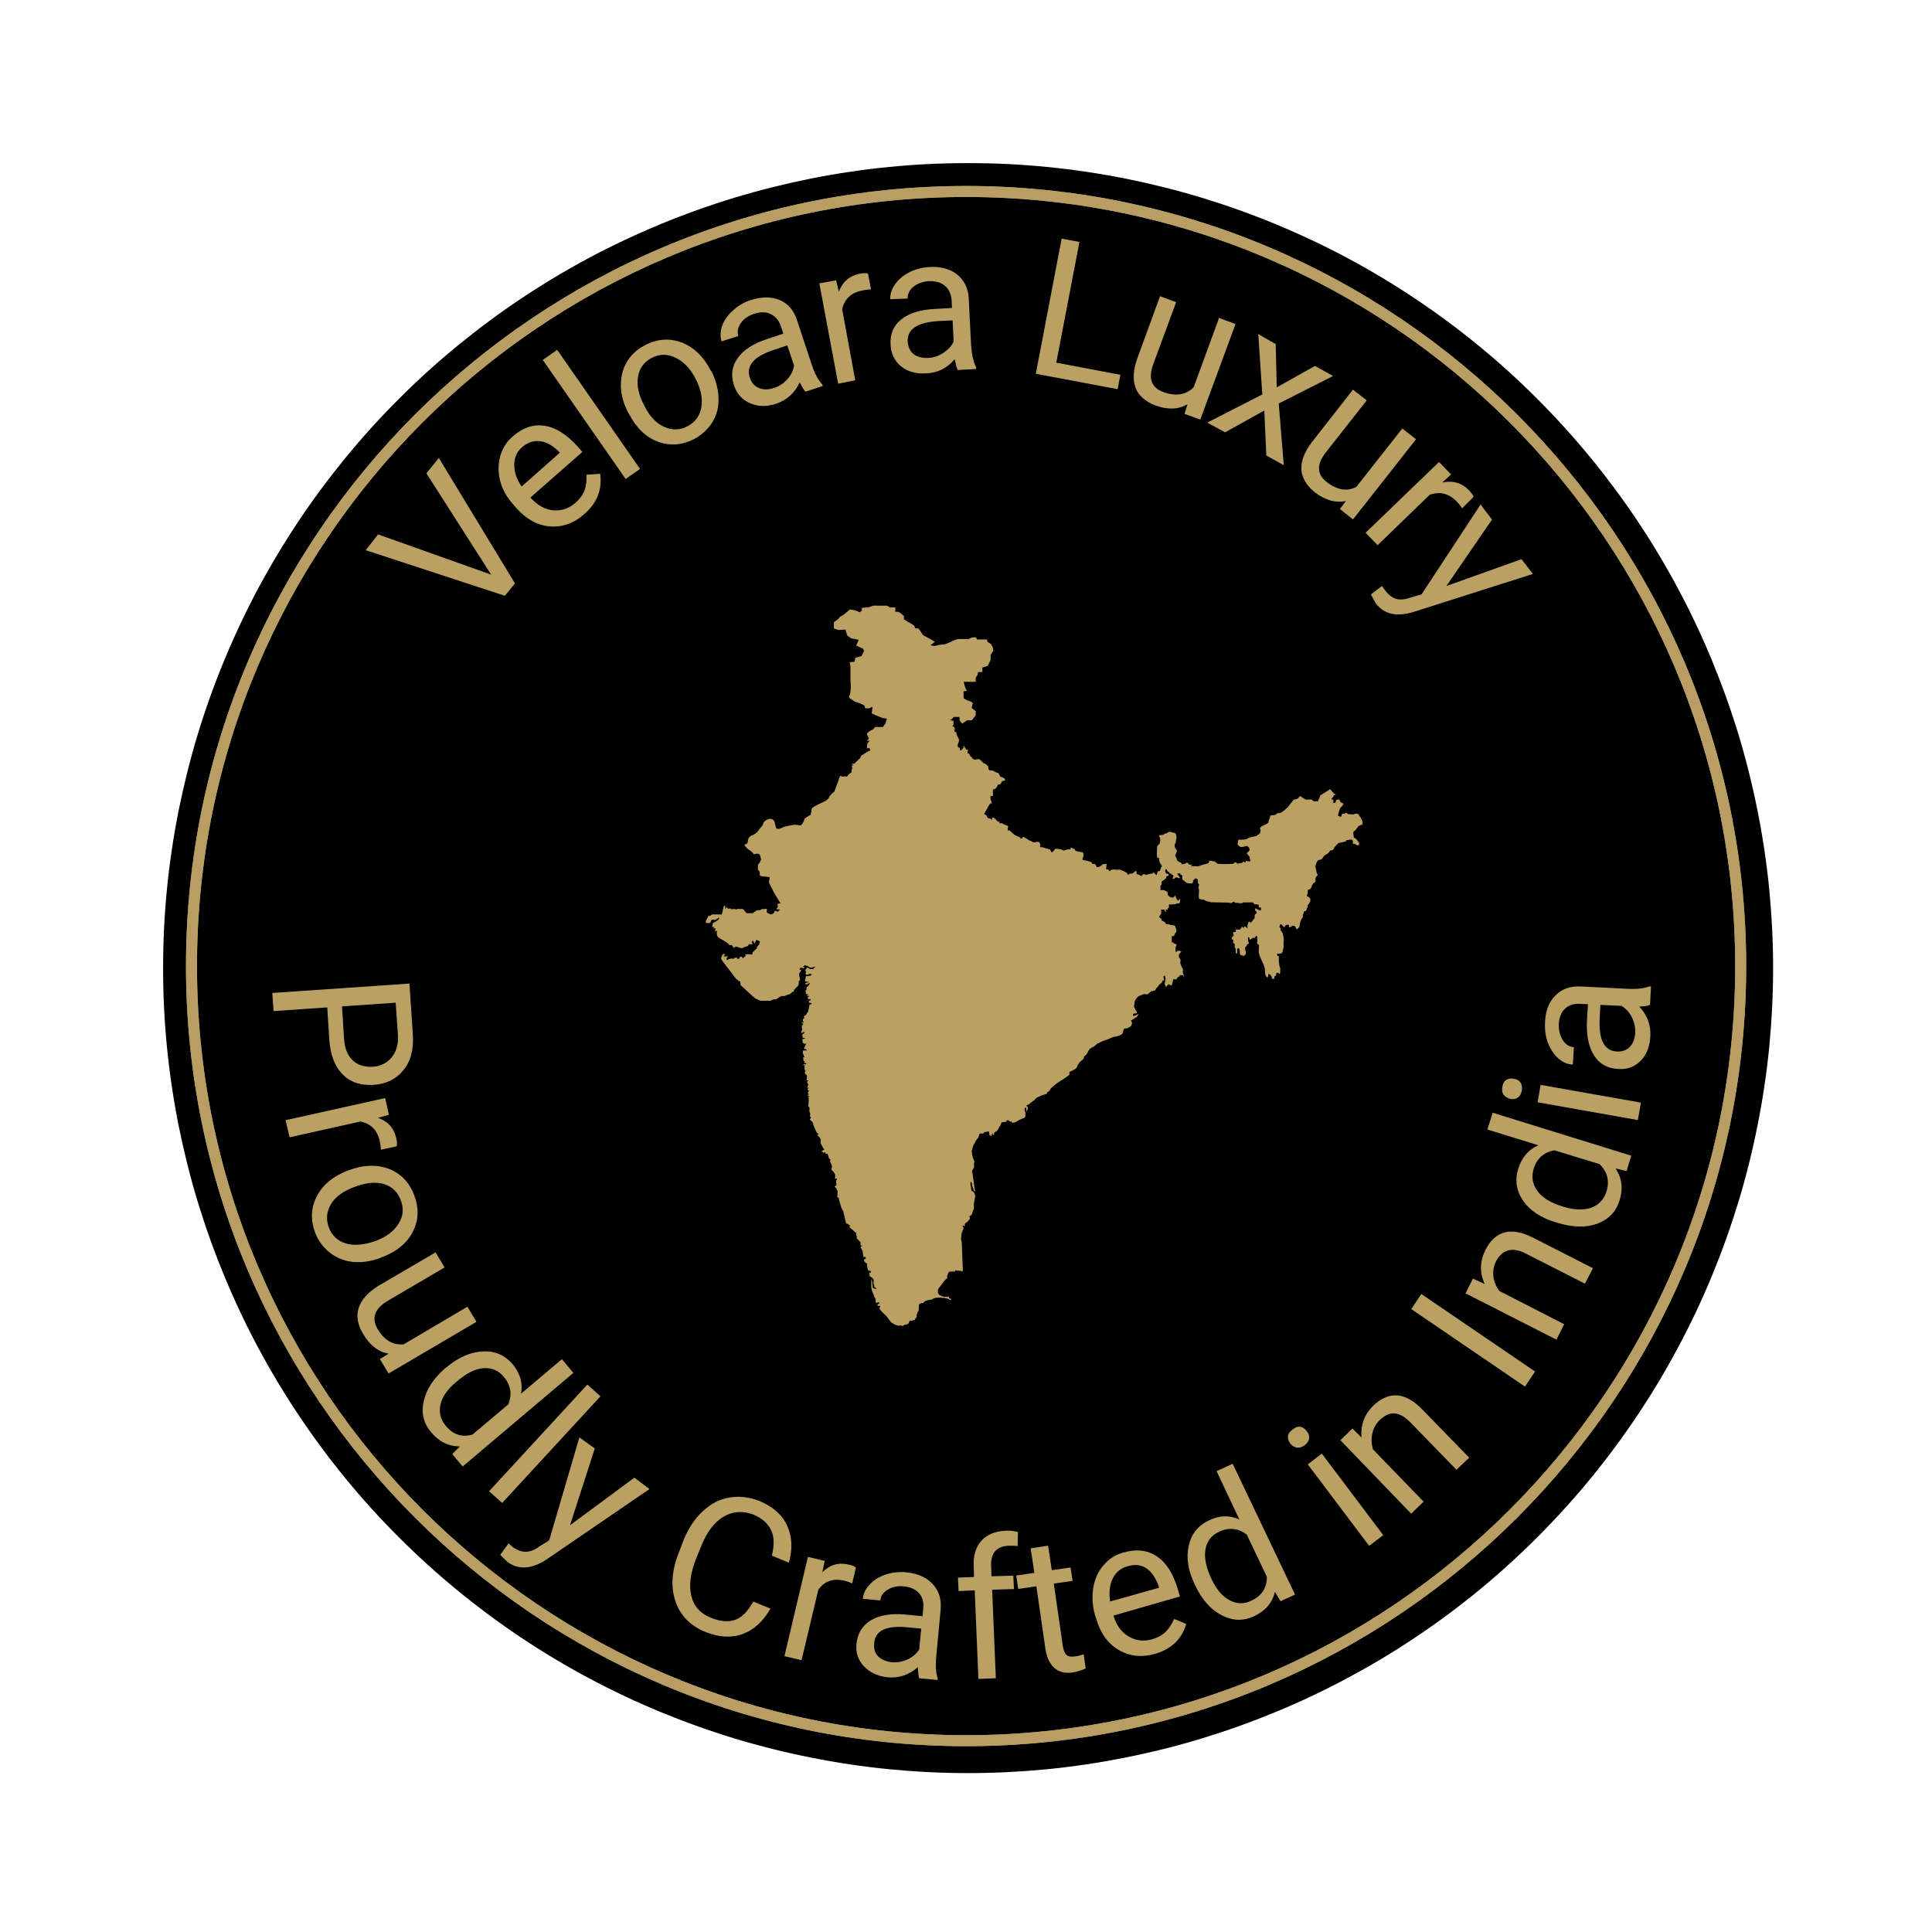 <svg version="1.2" preserveAspectRatio="xMidYMid meet" height="120" viewBox="0 0 90 90" zoomAndPan="magnify" width="120" xmlns:xlink="http://www.w3.org/1999/xlink" xmlns="http://www.w3.org/2000/svg"><defs><clipPath id="d9e9a0419b"><path d="M 7.598 7.598 L 82.598 7.598 L 82.598 82.598 L 7.598 82.598 Z M 7.598 7.598"></path></clipPath><clipPath id="4b806bc96b"><path d="M 8.664 8.664 L 81.414 8.664 L 81.414 81.414 L 8.664 81.414 Z M 8.664 8.664"></path></clipPath><clipPath id="6803c9c562"><path d="M 32.883 28.211 L 63.633 28.211 L 63.633 61.961 L 32.883 61.961 Z M 32.883 28.211"></path></clipPath></defs><g id="a1514aff4f"><rect style="fill:#ffffff;fill-opacity:1;stroke:none;" height="90" y="0" width="90" x="0"></rect><rect style="fill:#ffffff;fill-opacity:1;stroke:none;" height="90" y="0" width="90" x="0"></rect><g clip-path="url(#d9e9a0419b)" clip-rule="nonzero"><path d="M 82.598 45.098 C 82.598 46.324 82.535 47.551 82.418 48.773 C 82.297 49.996 82.117 51.207 81.875 52.414 C 81.637 53.617 81.34 54.809 80.984 55.984 C 80.625 57.156 80.211 58.312 79.742 59.449 C 79.273 60.582 78.75 61.691 78.168 62.773 C 77.59 63.859 76.961 64.91 76.277 65.93 C 75.594 66.953 74.863 67.938 74.086 68.887 C 73.305 69.836 72.48 70.746 71.613 71.613 C 70.746 72.48 69.836 73.305 68.887 74.086 C 67.938 74.863 66.953 75.594 65.93 76.277 C 64.91 76.961 63.859 77.59 62.773 78.168 C 61.691 78.75 60.582 79.273 59.449 79.742 C 58.312 80.211 57.156 80.625 55.984 80.984 C 54.809 81.34 53.617 81.637 52.414 81.875 C 51.207 82.117 49.996 82.297 48.773 82.418 C 47.551 82.535 46.324 82.598 45.098 82.598 C 43.867 82.598 42.645 82.535 41.422 82.418 C 40.199 82.297 38.984 82.117 37.781 81.875 C 36.578 81.637 35.387 81.34 34.211 80.984 C 33.035 80.625 31.883 80.211 30.746 79.742 C 29.613 79.273 28.504 78.75 27.418 78.168 C 26.336 77.59 25.285 76.961 24.262 76.277 C 23.242 75.594 22.258 74.863 21.309 74.086 C 20.359 73.305 19.449 72.48 18.582 71.613 C 17.711 70.746 16.887 69.836 16.109 68.887 C 15.332 67.938 14.598 66.953 13.918 65.93 C 13.234 64.91 12.605 63.859 12.023 62.773 C 11.445 61.691 10.922 60.582 10.453 59.449 C 9.98 58.312 9.57 57.156 9.211 55.984 C 8.855 54.809 8.559 53.617 8.316 52.414 C 8.078 51.207 7.898 49.996 7.777 48.773 C 7.656 47.551 7.598 46.324 7.598 45.098 C 7.598 43.867 7.656 42.645 7.777 41.422 C 7.898 40.199 8.078 38.984 8.316 37.781 C 8.559 36.578 8.855 35.387 9.211 34.211 C 9.57 33.035 9.98 31.883 10.453 30.746 C 10.922 29.613 11.445 28.504 12.023 27.418 C 12.605 26.336 13.234 25.285 13.918 24.262 C 14.598 23.242 15.332 22.258 16.109 21.309 C 16.887 20.359 17.711 19.449 18.582 18.582 C 19.449 17.711 20.359 16.887 21.309 16.109 C 22.258 15.332 23.242 14.598 24.262 13.918 C 25.285 13.234 26.336 12.605 27.418 12.023 C 28.504 11.445 29.613 10.922 30.746 10.453 C 31.883 9.98 33.035 9.57 34.211 9.211 C 35.387 8.855 36.578 8.559 37.781 8.316 C 38.984 8.078 40.199 7.898 41.422 7.777 C 42.645 7.656 43.867 7.598 45.098 7.598 C 46.324 7.598 47.551 7.656 48.773 7.777 C 49.996 7.898 51.207 8.078 52.414 8.316 C 53.617 8.559 54.809 8.855 55.984 9.211 C 57.156 9.57 58.312 9.98 59.449 10.453 C 60.582 10.922 61.691 11.445 62.773 12.023 C 63.859 12.605 64.91 13.234 65.93 13.918 C 66.953 14.598 67.938 15.332 68.887 16.109 C 69.836 16.887 70.746 17.711 71.613 18.582 C 72.48 19.449 73.305 20.359 74.086 21.309 C 74.863 22.258 75.594 23.242 76.277 24.262 C 76.961 25.285 77.59 26.336 78.168 27.418 C 78.75 28.504 79.273 29.613 79.742 30.746 C 80.211 31.883 80.625 33.035 80.984 34.211 C 81.34 35.387 81.637 36.578 81.875 37.781 C 82.117 38.984 82.297 40.199 82.418 41.422 C 82.535 42.645 82.598 43.867 82.598 45.098 Z M 82.598 45.098" style="stroke:none;fill-rule:nonzero;fill:#000000;fill-opacity:1;"></path></g><g clip-path="url(#4b806bc96b)" clip-rule="nonzero"><path d="M 45.004 81.344 C 24.969 81.344 8.664 65.039 8.664 45.004 C 8.664 24.969 24.969 8.664 45.004 8.664 C 65.039 8.664 81.344 24.969 81.344 45.004 C 81.344 65.039 65.039 81.344 45.004 81.344 Z M 45.004 9.176 C 25.246 9.176 9.176 25.246 9.176 45.004 C 9.176 64.762 25.246 80.832 45.004 80.832 C 64.762 80.832 80.832 64.762 80.832 45.004 C 80.832 25.246 64.762 9.176 45.004 9.176 Z M 45.004 9.176" style="stroke:none;fill-rule:nonzero;fill:#b89e63;fill-opacity:1;"></path><path d="M 45.004 81.344 C 24.969 81.344 8.664 65.039 8.664 45.004 C 8.664 24.969 24.969 8.664 45.004 8.664 C 65.039 8.664 81.344 24.969 81.344 45.004 C 81.344 65.039 65.039 81.344 45.004 81.344 Z M 45.004 9.176 C 25.246 9.176 9.176 25.246 9.176 45.004 C 9.176 64.762 25.246 80.832 45.004 80.832 C 64.762 80.832 80.832 64.762 80.832 45.004 C 80.832 25.246 64.762 9.176 45.004 9.176 Z M 45.004 9.176" style="stroke:none;fill-rule:nonzero;fill:#b89e63;fill-opacity:1;"></path></g><g clip-path="url(#6803c9c562)" clip-rule="nonzero"><path d="M 58.941 45.41 L 59.008 45.523 L 59.062 45.523 L 59.082 45.457 L 59.074 45.375 L 59.164 45.395 L 59.246 45.508 L 59.246 45.594 L 59.367 45.594 L 59.367 45.488 L 59.445 45.438 L 59.445 45.344 L 59.5 45.316 L 59.551 45.316 L 59.598 45.383 L 59.637 45.316 L 59.637 45.098 L 59.598 44.992 L 59.57 44.727 L 59.57 44.539 L 59.512 44.527 L 59.484 44.422 L 59.637 44.422 L 59.691 44.414 L 59.75 44.34 C 59.75 44.34 59.785 44.141 59.797 44.113 C 59.805 44.082 59.777 43.914 59.797 43.883 C 59.816 43.855 59.797 43.684 59.797 43.684 L 59.75 43.465 L 59.656 43.332 L 59.656 43.238 L 59.598 43.188 L 59.617 43.117 C 59.617 43.117 59.625 43.07 59.656 43.051 C 59.684 43.031 59.805 43.188 59.805 43.188 L 59.844 43.188 L 59.879 43.109 L 59.984 43.074 C 59.984 43.074 60.047 43.082 60.047 43.121 C 60.047 43.156 60.047 43.191 60.047 43.191 L 60.113 43.191 L 60.191 43.129 L 60.285 43.129 C 60.285 43.129 60.348 43.152 60.348 43.191 C 60.348 43.223 60.414 43.293 60.414 43.293 L 60.527 43.191 L 60.562 42.98 C 60.562 42.98 60.594 42.887 60.613 42.844 C 60.633 42.809 60.691 42.723 60.691 42.723 L 60.691 42.629 L 60.738 42.508 L 60.738 42.457 L 60.805 42.449 L 60.867 42.383 L 60.867 42.328 L 60.918 42.25 L 60.918 42.164 L 60.98 42.098 L 61.039 41.984 L 61.039 41.863 L 60.945 41.77 C 60.945 41.77 60.867 41.762 60.879 41.723 C 60.887 41.684 60.918 41.629 60.918 41.629 L 60.926 41.449 L 61.039 41.414 L 61.086 41.348 L 61.125 41.234 L 61.188 41.141 L 61.281 41.078 L 61.281 40.984 C 61.281 40.984 61.281 40.953 61.281 40.926 C 61.281 40.898 61.301 40.848 61.332 40.82 C 61.359 40.793 61.387 40.758 61.387 40.758 L 61.332 40.645 L 61.301 40.48 L 61.273 40.359 L 61.324 40.195 L 61.387 40.09 C 61.387 40.09 61.406 40.07 61.438 40.062 C 61.465 40.055 61.559 40.035 61.559 40.035 L 61.699 39.855 C 61.699 39.855 61.766 39.797 61.793 39.797 C 61.82 39.797 61.906 39.707 61.906 39.707 L 61.957 39.621 L 62.051 39.613 C 62.051 39.613 62.07 39.613 62.105 39.574 C 62.141 39.539 62.164 39.461 62.164 39.461 C 62.164 39.461 62.238 39.398 62.254 39.367 C 62.277 39.34 62.359 39.262 62.391 39.262 C 62.418 39.262 62.617 39.215 62.617 39.215 L 62.711 39.188 L 62.711 39.129 L 62.797 39.137 L 62.871 39.117 L 62.965 39.109 L 63.023 39.164 L 63.023 39.316 L 63.102 39.309 L 63.184 39.355 L 63.262 39.387 L 63.312 39.348 L 63.312 39.262 L 63.188 39.094 L 63.066 39.008 L 63.039 38.801 L 63.059 38.734 L 63.137 38.68 L 63.277 38.488 L 63.41 38.422 L 63.469 38.422 L 63.469 38.254 C 63.434 38.176 63.383 38.082 63.383 38.082 L 63.262 37.914 L 63.141 37.902 L 63.062 37.941 L 62.969 37.934 L 62.906 37.934 L 62.801 37.926 L 62.75 37.875 L 62.688 37.875 L 62.574 37.914 C 62.574 37.914 62.543 37.883 62.516 37.922 C 62.488 37.957 62.496 37.996 62.496 37.996 L 62.465 38.055 L 62.324 37.996 L 62.352 37.875 L 62.383 37.781 L 62.41 37.695 L 62.445 37.621 L 62.504 37.57 L 62.539 37.523 L 62.59 37.438 L 62.445 37.371 L 62.391 37.238 L 62.238 37.266 L 62.219 37.379 L 62.113 37.418 L 62.113 37.273 L 62.02 37.219 L 62.059 37.168 L 62.105 37.113 L 62.156 37.027 L 62.246 37.027 L 62.125 36.949 L 61.965 36.762 L 61.758 36.895 L 61.5 37.055 L 61.465 37.18 L 61.406 37.27 L 61.406 37.328 L 61.199 37.328 L 61.094 37.242 L 61.02 37.242 L 60.848 37.25 L 60.727 37.195 L 60.605 37.102 L 60.539 37.094 L 60.477 37.18 C 60.477 37.18 60.438 37.207 60.383 37.227 C 60.324 37.246 60.27 37.246 60.27 37.246 L 59.977 37.617 L 59.824 37.75 L 59.664 37.863 L 59.492 37.891 C 59.492 37.891 59.414 37.969 59.371 37.969 C 59.328 37.969 59.18 37.988 59.18 37.988 L 59.152 38.109 L 59.086 38.273 C 59.086 38.273 59.125 38.301 59.039 38.359 C 58.953 38.414 58.754 38.5 58.754 38.5 L 58.691 38.586 L 58.727 38.672 L 58.699 38.812 L 58.621 38.871 L 58.527 38.945 L 58.379 38.977 L 58.254 39.004 L 58.18 39.023 L 58.066 39.09 C 58.066 39.09 57.973 39.109 57.941 39.109 C 57.914 39.109 57.801 39.117 57.801 39.117 L 57.688 39.109 L 57.652 39.316 L 57.68 39.383 L 57.793 39.457 L 57.926 39.449 L 58.004 39.422 L 58.082 39.402 L 58.188 39.488 L 58.215 39.594 L 58.16 39.668 L 58.074 39.746 L 58.121 39.805 L 58.207 39.91 L 58.234 40.043 C 58.234 40.043 58.273 40.129 58.215 40.129 C 58.16 40.129 58.043 40.098 58.043 40.098 L 58.008 40.184 L 57.914 40.129 L 57.879 40.191 L 57.766 40.211 C 57.766 40.211 57.707 40.223 57.672 40.234 C 57.637 40.246 57.578 40.168 57.578 40.168 L 57.52 40.176 L 57.445 40.242 C 57.445 40.242 57.352 40.242 57.324 40.242 C 57.293 40.242 57.199 40.25 57.199 40.25 L 56.945 40.25 L 56.727 40.242 L 56.586 40.129 L 56.336 40.09 L 56.309 40.195 C 56.309 40.195 56.258 40.227 56.223 40.234 C 56.188 40.242 56.074 40.27 56.074 40.27 L 55.93 40.316 L 55.816 40.355 L 55.723 40.355 L 55.59 40.348 L 55.484 40.355 L 55.535 40.277 L 55.43 40.285 L 55.379 40.25 C 55.379 40.25 55.324 40.172 55.293 40.184 C 55.266 40.191 55.207 40.234 55.207 40.234 L 55.059 40.262 L 55.012 40.184 L 54.848 40.105 L 54.828 40.051 L 54.801 39.965 L 54.75 39.879 L 54.77 39.785 L 54.801 39.711 L 54.828 39.66 L 54.801 39.582 L 54.742 39.508 L 54.723 39.422 C 54.723 39.422 54.715 39.363 54.73 39.328 C 54.75 39.293 54.777 39.223 54.777 39.223 L 54.785 39.117 L 54.809 39.012 L 54.785 38.879 L 54.738 38.801 L 54.574 38.773 L 54.512 38.742 L 54.426 38.766 L 54.32 38.828 L 54.242 38.836 L 54.207 38.887 L 54 38.906 L 54 38.965 L 54.047 39.055 L 54.047 39.16 L 54.027 39.285 L 53.906 39.418 L 53.898 39.578 L 53.891 39.785 L 53.91 39.977 L 53.988 39.949 L 53.996 40.035 L 54.031 40.195 L 54.137 40.348 C 54.137 40.348 54.109 40.348 54.09 40.41 C 54.07 40.477 54.031 40.574 54.031 40.574 L 53.926 40.594 L 53.879 40.773 L 53.727 40.629 L 53.699 40.688 L 53.527 40.715 L 53.406 40.754 L 53.258 40.715 L 53.191 40.801 C 53.137 40.82 53.098 40.766 53.098 40.766 C 53.023 40.734 52.949 40.715 52.949 40.715 L 52.941 40.582 L 52.883 40.574 L 52.848 40.621 L 52.801 40.652 L 52.75 40.688 L 52.684 40.695 L 52.609 40.703 L 52.551 40.762 L 52.488 40.656 L 52.238 40.531 L 52.125 40.504 L 52.07 40.523 L 51.906 40.504 L 51.793 40.512 L 51.715 40.562 L 51.668 40.59 C 51.668 40.59 51.695 40.484 51.523 40.496 L 51.555 40.25 L 51.391 40.25 L 51.23 40.371 L 51.094 40.398 L 51.02 40.25 L 50.883 40.242 L 50.828 40.156 L 50.664 40.105 L 50.496 40.07 C 50.496 40.07 50.383 40.098 50.445 39.949 C 50.512 39.797 50.438 39.703 50.438 39.703 L 50.219 39.672 L 50.098 39.625 L 50.047 39.547 L 49.953 39.512 L 49.871 39.473 L 49.871 39.566 L 49.734 39.566 L 49.559 39.625 L 49.445 39.574 L 49.273 39.539 L 49.152 39.539 L 49.113 39.605 L 49 39.719 L 48.895 39.555 L 48.82 39.547 L 48.656 39.5 L 48.57 39.469 L 48.438 39.461 L 48.465 39.348 L 48.41 39.227 L 48.297 39.219 L 48.191 39.246 L 48.141 39.238 L 47.992 39.16 L 47.949 39.152 L 47.723 39.004 L 47.645 38.984 C 47.645 38.984 47.609 39.07 47.582 39.07 C 47.555 39.07 47.496 38.984 47.469 38.984 C 47.441 38.984 47.262 38.891 47.262 38.891 L 47.109 38.758 L 47.047 38.691 L 46.941 38.684 L 46.961 38.48 L 46.848 38.43 L 46.754 38.395 L 46.676 38.348 L 46.543 38.348 L 46.578 38.281 L 46.484 38.273 L 46.395 38.18 L 46.301 38.094 L 46.23 38.074 L 46.203 38.195 L 46.137 38.133 L 46.016 38.109 L 45.949 37.977 L 45.844 37.922 L 45.957 37.715 L 46.062 37.523 L 46.129 37.43 L 46.207 37.422 L 46.141 37.215 C 46.141 37.215 46.133 37.188 46.141 37.137 C 46.148 37.09 46.094 37.102 46.148 37.09 C 46.207 37.082 46.254 37.09 46.254 37.059 C 46.254 37.031 46.254 36.777 46.254 36.777 L 46.367 36.746 C 46.367 36.746 46.453 36.664 46.453 36.633 C 46.453 36.605 46.488 36.551 46.488 36.551 L 46.594 36.539 L 46.68 36.398 L 46.738 36.371 L 46.816 36.363 L 46.816 36.289 L 46.711 36.211 L 46.605 36.184 L 46.512 36.012 L 46.434 35.992 C 46.375 35.973 46.254 35.898 46.254 35.898 L 46.105 35.891 L 46.047 35.828 L 46.027 35.684 C 46.027 35.684 45.961 35.637 45.941 35.609 C 45.922 35.578 45.828 35.559 45.828 35.559 L 45.695 35.426 L 45.602 35.359 C 45.602 35.359 45.574 35.367 45.535 35.367 C 45.5 35.367 45.43 35.391 45.43 35.391 L 45.324 35.359 L 45.277 35.285 L 45.199 35.219 L 45.137 35.105 L 45.07 35.086 L 45.09 34.922 L 45.012 34.922 L 44.879 34.715 L 44.887 34.828 L 44.832 34.887 L 44.773 34.961 L 44.73 34.961 L 44.711 34.84 L 44.633 34.812 L 44.605 34.699 L 44.652 34.586 L 44.68 34.473 L 44.645 34.379 L 44.594 34.293 L 44.566 34.215 L 44.547 34.109 L 44.461 34.082 L 44.48 33.902 L 44.367 33.82 L 44.418 33.754 L 44.418 33.582 L 44.254 33.547 L 44.336 33.496 L 44.434 33.398 L 44.699 33.398 L 44.699 33.551 L 44.816 33.707 L 45.066 33.551 L 45.277 33.551 L 45.453 33.32 L 45.453 33.129 L 45.262 32.977 L 45.316 32.742 C 45.316 32.742 45.184 32.648 45.129 32.648 C 45.07 32.648 44.891 32.527 44.891 32.527 L 44.883 32.215 L 45.055 32.168 L 44.996 32.117 L 44.922 31.891 L 44.895 31.762 L 45.453 31.762 L 45.453 31.57 L 45.539 31.441 L 45.562 31.305 L 45.762 31.305 L 45.762 31.098 L 46.012 31.02 L 46.145 30.75 L 46.145 30.52 L 46.258 30.328 L 46.258 30.176 L 46.16 30 L 46.008 29.902 L 45.973 29.789 L 45.508 29.789 L 45.473 29.691 L 45.297 29.691 L 45.105 29.77 L 44.629 29.77 C 44.629 29.77 44.551 29.789 44.496 29.805 C 44.438 29.828 44.242 29.922 44.242 29.922 L 44.012 30.016 L 43.762 30.039 L 43.527 30.094 L 43.34 30.059 L 43.551 29.902 L 43.34 29.77 L 43.008 29.594 L 42.781 29.27 L 42.629 29.27 C 42.629 29.27 42.629 29.172 42.551 29.117 C 42.473 29.059 42.281 28.961 42.281 28.961 L 42.109 28.848 L 42.109 28.695 L 41.996 28.598 L 41.859 28.5 L 41.707 28.5 L 41.707 28.293 L 41.457 28.293 L 41.32 28.215 L 40.668 28.215 L 40.457 28.293 L 40.148 28.312 L 40.148 28.445 L 40.051 28.523 L 39.82 28.426 L 39.59 28.391 L 39.32 28.621 L 39.129 28.734 L 39.055 28.832 L 38.844 28.988 L 38.844 29.27 L 39.055 29.348 L 39.383 29.328 L 39.461 29.594 L 39.633 29.73 L 40 29.805 L 39.961 29.902 L 39.887 30.078 L 40.195 30.211 L 40.25 30.309 L 40.137 30.562 L 39.848 30.637 L 39.812 30.828 L 39.582 30.848 L 39.617 31.039 L 39.617 31.637 L 39.637 32.02 L 39.602 32.352 C 39.602 32.352 39.488 32.465 39.602 32.539 C 39.715 32.617 39.852 32.695 39.852 32.695 L 40.086 32.773 L 40.273 32.871 L 40.297 32.984 L 40.469 33.004 L 40.645 32.926 L 40.609 33.234 L 40.781 33.312 L 40.914 33.367 L 41.105 33.445 L 41.316 33.48 L 41.242 33.715 L 41.125 33.867 L 40.762 33.867 L 40.676 33.977 C 40.676 33.977 40.535 34.027 40.457 34.102 C 40.379 34.18 40.379 34.18 40.379 34.18 L 40.473 34.414 L 40.379 34.508 L 40.523 34.508 C 40.523 34.508 40.398 34.602 40.398 34.684 C 40.398 34.762 40.379 34.855 40.379 34.855 L 40.508 34.855 C 40.508 34.855 40.57 34.977 40.523 34.977 C 40.473 34.977 40.473 34.977 40.473 34.977 L 40.312 35.078 L 40.121 35.203 L 40.07 35.316 L 39.945 35.43 C 39.855 35.508 39.797 35.578 39.797 35.578 L 39.672 35.578 L 39.758 35.656 L 39.672 35.656 L 39.707 35.781 L 39.672 35.859 L 39.672 35.973 L 39.531 36.074 L 39.457 36.176 C 39.457 36.176 39.355 36.152 39.293 36.176 C 39.227 36.199 39.156 36.098 39.117 36.176 C 39.082 36.254 39.055 36.367 39.055 36.367 L 38.867 36.871 C 38.867 36.871 38.652 37.043 38.629 37.121 C 38.602 37.199 38.527 37.27 38.453 37.312 C 38.375 37.348 38.113 37.473 38.113 37.473 C 38.113 37.473 37.824 37.613 37.812 37.676 C 37.801 37.742 37.801 37.742 37.801 37.742 C 37.801 37.742 37.777 37.98 37.734 37.98 C 37.695 37.98 37.496 38.121 37.496 38.121 C 37.496 38.121 37.395 38.395 37.32 38.438 C 37.246 38.473 37.094 38.387 36.895 38.438 C 36.691 38.484 36.543 38.5 36.48 38.535 C 36.418 38.574 36.18 38.688 36.141 38.535 C 36.105 38.387 36.074 38.262 36.074 38.262 C 36.074 38.262 35.973 38.07 35.758 38.172 C 35.543 38.273 35.555 38.375 35.543 38.41 C 35.531 38.449 35.383 38.613 35.383 38.613 C 35.383 38.613 35.332 38.727 35.191 38.828 C 35.055 38.93 34.941 38.918 34.875 39.043 C 34.809 39.172 34.863 39.207 34.809 39.285 C 34.762 39.359 34.605 39.297 34.734 39.445 C 34.859 39.598 34.922 39.598 34.984 39.648 C 35.051 39.699 35.121 39.797 35.121 39.797 C 35.121 39.797 35.375 39.699 35.41 39.863 C 35.445 40.027 35.477 40 35.422 40.117 C 35.375 40.23 35.309 40.277 35.309 40.277 L 35.305 40.508 L 35.371 40.586 L 35.398 40.68 C 35.398 40.68 35.352 40.785 35.457 40.812 C 35.562 40.84 35.859 40.84 35.859 40.871 C 35.859 40.898 35.797 41.09 35.84 41.16 C 35.891 41.238 36.031 41.531 36.059 41.59 C 36.09 41.645 36.324 42.023 36.324 42.023 C 36.324 42.023 36.398 42.086 36.324 42.086 C 36.246 42.086 36.203 42.137 36.203 42.137 C 36.203 42.137 36.25 42.191 36.238 42.242 C 36.23 42.289 36.188 42.297 36.18 42.328 C 36.172 42.355 36.211 42.363 36.211 42.363 L 36.344 42.363 L 36.223 42.477 C 36.223 42.477 36.09 42.371 36.07 42.477 C 36.051 42.582 35.902 42.598 35.902 42.598 L 35.723 42.512 L 35.723 42.336 L 35.461 42.355 C 35.461 42.355 35.438 42.402 35.41 42.402 L 35.277 42.402 C 35.238 42.402 35.07 42.539 35.07 42.539 L 34.777 42.539 L 34.617 42.348 L 34.367 42.34 L 34.305 42.367 L 34.246 42.348 L 34.141 42.348 L 34.055 42.355 C 34.055 42.355 34.027 42.289 33.961 42.328 C 33.898 42.363 33.867 42.25 33.867 42.25 L 33.785 42.344 L 33.785 42.199 L 33.719 42.199 L 33.625 42.598 L 33.168 42.598 L 33.082 42.664 L 33.004 42.664 L 32.926 42.812 L 32.883 42.891 L 32.883 42.996 C 32.883 42.996 33.031 43.004 33.074 42.996 C 33.109 42.988 33.121 42.855 33.16 42.844 C 33.195 42.836 33.309 42.855 33.309 42.855 L 33.516 42.738 L 33.48 42.832 L 33.375 42.91 L 33.211 43 L 33.191 43.102 L 33.168 43.184 C 33.168 43.184 33.316 43.133 33.223 43.266 C 33.223 43.266 33.328 43.191 33.328 43.266 C 33.328 43.344 33.281 43.41 33.281 43.41 L 33.395 43.344 L 33.395 43.543 L 33.43 43.637 C 33.43 43.637 33.523 43.715 33.582 43.742 C 33.637 43.77 33.93 43.934 33.957 43.996 C 33.988 44.062 34.07 43.996 34.109 44.047 C 34.145 44.094 34.172 44.168 34.172 44.168 C 34.172 44.168 34.238 44.082 34.324 44.102 C 34.41 44.125 34.551 44.188 34.578 44.168 C 34.605 44.148 34.73 44.102 34.73 44.102 L 34.836 44.074 L 34.883 43.988 L 35.062 43.988 L 35.043 43.938 L 35.02 43.883 L 35.07 43.82 L 35.156 43.953 L 35.23 43.781 L 35.324 43.82 L 35.402 43.848 L 35.367 43.996 L 35.262 44.113 L 35.262 44.172 L 35.137 44.289 L 35.055 44.375 L 35.047 44.461 L 34.688 44.461 L 34.754 44.516 L 34.602 44.641 L 34.547 44.562 L 34.453 44.582 L 34.453 44.641 L 34.367 44.676 L 34.32 44.609 L 34.184 44.629 L 34.184 44.68 L 34.094 44.645 L 33.949 44.68 L 33.863 44.734 L 33.844 44.645 L 33.91 44.551 L 33.758 44.559 L 33.711 44.539 L 33.789 44.453 L 33.703 44.434 C 33.703 44.434 33.645 44.48 33.637 44.508 C 33.629 44.539 33.551 44.629 33.629 44.734 C 33.707 44.84 34.281 45.586 34.281 45.586 L 34.426 45.707 L 34.48 45.707 L 34.5 45.891 L 35.027 46.375 L 35.18 46.508 L 35.426 46.621 L 35.883 46.621 L 36.059 46.547 L 36.164 46.547 L 36.285 46.461 L 36.344 46.426 L 36.449 46.395 C 36.449 46.395 36.516 46.402 36.543 46.402 C 36.57 46.402 36.656 46.348 36.656 46.348 C 36.656 46.348 36.789 46.32 36.828 46.289 C 36.863 46.262 36.91 46.203 36.91 46.203 L 36.969 46.203 L 36.988 46.113 L 37.129 45.969 C 37.129 45.969 37.207 45.891 37.207 45.855 C 37.207 45.82 37.207 45.707 37.207 45.707 L 37.273 45.656 L 37.234 45.465 L 37.215 45.375 L 37.328 45.203 L 37.246 45.152 L 37.293 45.07 L 37.379 45.098 L 37.434 45.098 L 37.492 45.062 L 37.406 45.023 L 37.484 44.969 L 37.59 44.988 C 37.59 44.988 37.75 45.082 37.781 45.082 C 37.809 45.082 37.988 45.023 37.988 45.023 L 37.883 45.137 L 37.758 45.145 L 37.598 45.07 L 37.492 45.219 L 37.555 45.246 L 37.535 45.312 L 37.527 45.391 L 37.613 45.41 L 37.727 45.359 L 37.812 45.383 L 37.762 45.457 L 37.672 45.457 L 37.535 45.48 L 37.516 45.621 L 37.488 45.707 L 37.688 45.754 L 37.516 45.793 L 37.535 45.867 L 37.613 45.84 L 37.746 45.781 L 37.641 45.945 L 37.578 45.973 L 37.57 46.059 L 37.562 46.117 L 37.52 46.156 L 37.543 46.219 L 37.535 46.297 L 37.648 46.324 L 37.57 46.391 L 37.719 46.391 L 37.629 46.445 L 37.645 46.543 L 37.758 46.543 L 37.77 46.586 L 37.688 46.621 L 37.68 46.676 L 37.707 46.719 L 37.805 46.719 L 37.789 46.789 L 37.711 46.789 L 37.676 47 L 37.648 47.07 L 37.656 47.105 L 37.633 47.148 L 37.59 47.188 L 37.543 47.285 L 37.469 47.32 L 37.449 47.383 L 37.48 47.426 L 37.418 47.453 L 37.391 47.531 L 37.449 47.652 L 37.363 47.609 L 37.344 47.652 C 37.344 47.652 37.414 47.68 37.414 47.707 C 37.414 47.73 37.355 47.781 37.355 47.781 L 37.355 47.836 L 37.344 47.879 L 37.371 47.918 L 37.371 47.969 C 37.371 47.969 37.363 47.992 37.344 48.023 C 37.328 48.051 37.32 48.113 37.32 48.113 L 37.383 48.113 L 37.426 48.066 L 37.488 48.113 L 37.418 48.156 L 37.359 48.211 L 37.387 48.254 L 37.387 48.336 L 37.527 48.363 L 37.371 48.414 L 37.398 48.582 C 37.398 48.582 37.461 48.625 37.48 48.625 C 37.504 48.625 37.555 48.625 37.555 48.625 L 37.504 48.73 L 37.449 48.848 L 37.566 48.891 L 37.574 48.934 C 37.574 48.934 37.547 48.926 37.52 48.934 C 37.492 48.941 37.449 48.934 37.449 48.934 L 37.406 48.938 C 37.406 48.938 37.398 48.996 37.398 49.031 C 37.398 49.07 37.449 49.184 37.449 49.184 L 37.477 49.25 L 37.414 49.25 L 37.43 49.426 L 37.484 49.426 L 37.469 49.523 L 37.566 49.523 L 37.547 49.578 L 37.426 49.578 L 37.41 49.621 L 37.488 49.621 L 37.473 49.727 L 37.488 49.809 L 37.496 49.875 L 37.539 49.875 L 37.496 49.93 L 37.496 50.012 L 37.574 50.078 L 37.59 50.148 L 37.574 50.316 L 37.664 50.344 L 37.594 50.395 L 37.645 50.508 L 37.637 50.578 L 37.594 50.668 L 37.672 50.668 L 37.645 50.711 L 37.617 50.758 L 37.664 50.809 L 37.699 50.809 L 37.645 50.871 L 37.621 50.906 L 37.656 50.934 L 37.668 50.996 L 37.629 50.996 L 37.637 51.059 L 37.699 51.059 L 37.699 51.102 L 37.637 51.102 L 37.676 51.18 L 37.656 51.539 L 37.711 51.594 L 37.703 51.773 L 37.746 51.879 L 37.73 52.004 L 37.785 52.062 L 37.723 52.152 L 37.777 52.207 L 37.844 52.258 L 37.922 52.484 L 38.035 52.742 L 38.098 52.809 L 38.148 52.809 L 38.07 52.879 L 38.195 53 L 38.23 53.078 C 38.23 53.078 38.246 53.184 38.23 53.207 C 38.215 53.23 38.215 53.23 38.215 53.23 L 38.344 53.477 L 38.406 53.555 L 38.324 53.594 C 38.324 53.594 38.254 53.617 38.277 53.629 C 38.305 53.645 38.367 53.707 38.367 53.707 L 38.438 53.668 L 38.465 53.746 L 38.547 53.746 L 38.59 53.867 L 38.617 53.965 L 38.691 54.02 L 38.664 54.078 L 38.699 54.184 L 38.738 54.246 L 38.754 54.328 L 38.754 54.395 L 38.719 54.473 C 38.719 54.473 38.875 54.633 38.898 54.699 C 38.926 54.77 38.891 54.902 38.891 54.902 L 38.98 54.902 C 38.98 54.902 39.004 54.957 38.98 54.957 C 38.957 54.957 38.957 54.957 38.957 54.957 C 38.957 54.957 38.949 55.031 38.949 55.055 C 38.949 55.074 38.965 55.16 38.965 55.16 L 38.949 55.227 L 38.871 55.281 L 38.941 55.332 L 39.02 55.492 L 39.004 55.781 L 39.051 55.781 L 39.074 55.824 C 39.074 55.824 39.102 55.961 39.109 55.98 C 39.117 56.008 39.199 56.27 39.199 56.27 L 39.277 56.41 L 39.383 56.855 L 39.418 56.992 L 39.516 57.027 L 39.562 57.082 L 39.621 57.082 L 39.562 57.152 L 39.637 57.23 L 39.742 57.309 L 39.805 57.379 L 39.875 57.422 L 39.898 57.559 C 39.898 57.559 39.914 57.598 39.914 57.637 C 39.914 57.676 39.914 57.719 39.914 57.719 L 39.957 57.719 L 40.047 57.84 L 40.086 57.84 L 40.086 58.023 L 40.164 58.023 L 40.09 58.094 L 40.188 58.293 L 40.203 58.445 L 40.227 58.543 L 40.238 58.59 L 40.281 58.531 L 40.336 58.59 L 40.312 58.645 L 40.25 58.672 L 40.25 58.734 L 40.305 58.809 L 40.391 58.871 L 40.391 58.961 C 40.391 58.961 40.418 59.082 40.418 59.109 C 40.418 59.137 40.484 59.223 40.484 59.223 L 40.512 59.172 L 40.57 59.223 L 40.555 59.293 L 40.492 59.293 L 40.512 59.383 C 40.512 59.383 40.484 59.449 40.535 59.465 C 40.578 59.48 40.648 59.543 40.648 59.543 L 40.699 59.621 L 40.691 59.727 L 40.699 59.816 L 40.719 59.852 L 40.742 59.984 L 40.801 59.984 L 40.84 60.035 L 40.777 60.035 L 40.664 60.008 L 40.637 59.816 L 40.621 59.668 L 40.582 59.57 L 40.59 59.992 L 40.629 60.156 L 40.703 60.324 L 40.734 60.43 C 40.734 60.43 40.777 60.457 40.785 60.52 C 40.793 60.578 40.801 60.648 40.801 60.648 L 40.82 60.719 L 40.895 60.664 L 40.949 60.664 L 40.965 60.719 L 40.883 60.77 L 40.875 60.832 L 41.004 60.832 L 40.996 60.883 L 40.961 60.945 L 41.074 61.102 L 41.195 61.215 C 41.195 61.215 41.277 61.293 41.316 61.336 C 41.355 61.383 41.449 61.52 41.449 61.52 C 41.449 61.52 41.484 61.574 41.543 61.617 C 41.605 61.664 41.711 61.715 41.711 61.715 L 41.852 61.758 C 41.852 61.758 41.977 61.734 41.996 61.758 C 42.02 61.785 42.055 61.75 42.074 61.758 C 42.102 61.77 42.129 61.707 42.129 61.707 L 42.242 61.699 L 42.324 61.645 L 42.375 61.531 C 42.375 61.531 42.453 61.531 42.473 61.523 C 42.5 61.516 42.605 61.488 42.605 61.488 L 42.699 61.352 L 42.699 61.254 L 42.727 61.184 C 42.727 61.184 42.742 61.121 42.762 61.102 C 42.785 61.078 42.797 61.043 42.797 61.043 L 42.805 60.77 L 42.922 60.699 L 43 60.707 L 43.062 60.633 C 43.121 60.586 43.289 60.551 43.316 60.551 C 43.348 60.551 43.363 60.543 43.398 60.543 C 43.434 60.543 43.445 60.508 43.445 60.508 L 43.574 60.461 L 43.723 60.445 L 43.805 60.445 L 43.91 60.461 L 44 60.461 L 44.078 60.488 L 44.137 60.488 L 44.289 60.578 L 44.297 60.5 L 44.215 60.477 L 44.199 60.398 L 44.121 60.41 L 43.984 60.41 L 43.906 60.391 L 43.766 60.332 L 43.695 60.234 L 43.688 60.113 L 43.715 60.035 L 43.883 59.809 L 43.988 59.668 L 44.078 59.578 L 44.145 59.531 C 44.145 59.531 44.117 59.504 44.117 59.473 C 44.117 59.438 44.152 59.359 44.152 59.359 L 44.207 59.242 L 44.312 59.234 L 44.484 59.234 L 44.496 59.176 L 44.688 59.199 L 44.742 59.199 L 44.812 59.215 L 44.801 59.262 L 44.855 59.191 L 44.801 57.859 C 44.801 57.859 44.766 57.746 44.766 57.723 C 44.766 57.699 44.766 57.699 44.773 57.645 C 44.781 57.594 44.789 57.504 44.789 57.48 C 44.789 57.453 44.879 57.242 44.879 57.242 L 44.887 57.184 L 44.844 57.129 L 44.844 57.078 L 44.941 57.129 L 44.949 57.008 L 45.078 56.902 L 45.184 56.773 L 45.16 56.66 L 45.266 56.59 L 45.289 56.523 L 45.324 56.398 L 45.371 56.312 L 45.363 56.066 L 45.391 55.938 L 45.414 55.809 L 45.438 55.707 L 45.371 55.547 L 45.25 55.457 L 45.234 55.301 L 45.207 55.195 L 45.207 55.066 L 45.254 55.066 L 45.281 55.156 L 45.281 55.223 L 45.309 55.301 L 45.348 55.406 L 45.383 55.496 L 45.434 55.496 C 45.434 55.496 45.418 55.441 45.41 55.418 C 45.402 55.395 45.387 55.281 45.387 55.281 L 45.371 55.16 L 45.355 55.016 L 45.34 54.91 C 45.34 54.91 45.32 54.812 45.32 54.781 C 45.32 54.75 45.305 54.684 45.305 54.66 C 45.305 54.637 45.277 54.57 45.277 54.57 L 45.34 54.434 C 45.34 54.434 45.375 54.418 45.375 54.371 C 45.375 54.328 45.367 54.195 45.375 54.176 C 45.383 54.152 45.402 54.109 45.375 54.062 C 45.348 54.02 45.293 53.82 45.293 53.82 L 45.266 53.629 L 45.324 53.402 L 45.477 53.113 L 45.559 53.008 L 45.637 52.805 L 45.781 52.805 L 45.879 52.73 L 46.074 52.711 L 46.098 52.914 L 46.133 52.863 L 46.148 52.93 L 46.188 52.914 L 46.223 52.773 L 46.254 52.871 L 46.309 52.863 L 46.309 52.773 L 46.438 52.684 L 46.516 52.578 L 46.551 52.488 L 46.594 52.445 L 46.648 52.301 L 46.684 52.277 L 46.828 52.262 C 46.828 52.262 46.863 52.277 46.879 52.254 C 46.895 52.23 46.879 52.191 46.879 52.191 L 46.969 52.184 L 47.082 52.262 L 47.129 52.227 L 47.129 52.293 L 47.188 52.301 L 47.309 52.273 L 47.422 52.207 L 47.484 52.168 L 47.727 52.07 L 47.766 52.004 L 47.766 51.809 L 47.734 51.738 L 47.727 51.633 L 47.805 51.59 L 47.805 51.777 L 47.883 51.656 L 47.883 51.582 L 47.805 51.504 L 47.934 51.441 L 48.078 51.32 L 48.191 51.242 L 48.289 51.137 L 48.516 51.031 C 48.516 51.031 48.605 51.004 48.656 50.988 C 48.711 50.973 48.77 50.953 48.77 50.953 L 48.77 50.891 L 48.883 50.828 C 48.883 50.828 48.914 50.754 48.93 50.734 C 48.945 50.707 49.164 50.496 49.332 50.398 C 49.496 50.301 49.738 50.129 49.738 50.129 L 49.816 50.066 L 49.816 49.938 C 49.816 49.938 50.059 49.832 50.117 49.777 C 50.18 49.727 50.195 49.629 50.195 49.629 L 50.262 49.531 L 50.324 49.453 L 50.461 49.34 L 50.492 49.281 L 50.492 49.219 L 50.613 49.121 C 50.613 49.121 50.734 48.902 50.75 48.879 C 50.766 48.855 50.977 48.738 50.977 48.738 L 51.129 48.613 L 51.25 48.555 L 51.348 48.508 L 51.582 48.422 L 51.863 48.305 C 51.863 48.305 52.035 48.281 52.105 48.254 C 52.176 48.227 52.27 48.191 52.301 48.133 C 52.328 48.07 52.324 47.914 52.391 47.914 C 52.457 47.914 52.547 47.887 52.57 47.875 C 52.598 47.859 52.684 47.801 52.684 47.801 L 52.73 47.703 L 52.73 47.621 L 52.676 47.551 L 52.973 47.359 L 53.043 47.223 C 53.043 47.223 52.988 47.258 52.961 47.27 C 52.934 47.277 52.871 47.312 52.871 47.312 L 52.773 47.328 L 52.789 47.223 L 52.914 47.207 C 52.914 47.207 52.973 47.207 52.965 47.164 C 52.957 47.117 52.895 47.047 52.883 47.02 C 52.867 46.992 52.824 46.879 52.824 46.879 L 52.867 46.621 C 52.867 46.621 52.965 46.441 53.051 46.402 C 53.133 46.367 53.293 46.305 53.293 46.305 L 53.453 46.324 L 53.617 46.188 L 53.809 46.137 L 53.875 46.02 L 53.938 45.969 C 53.938 45.969 53.988 45.863 54.023 45.848 C 54.062 45.828 54.117 45.781 54.117 45.781 L 54.168 45.668 L 54.238 45.684 L 54.195 45.492 L 54.266 45.438 L 54.301 45.633 L 54.262 45.773 L 54.254 45.867 L 54.305 45.926 L 54.305 45.988 L 54.383 45.906 L 54.445 45.848 L 54.551 45.914 L 54.602 45.855 L 54.656 45.613 L 54.805 45.625 C 54.805 45.625 54.844 45.508 54.879 45.52 C 54.918 45.527 54.945 45.449 54.945 45.449 L 55.008 45.422 L 55.098 45.43 L 55.133 45.465 L 55.168 45.527 L 55.176 45.551 C 55.184 45.5 55.062 45.277 55.105 45.246 C 55.105 45.246 55.113 45.137 55.094 45.121 C 55.078 45.105 55.012 44.965 55.012 44.965 L 54.98 44.848 L 54.992 44.758 L 54.996 44.707 L 54.914 44.578 L 54.914 44.473 L 55.031 44.324 L 54.945 44.289 L 54.848 44.293 L 54.82 44.332 L 54.77 44.344 L 54.754 44.152 L 54.789 44.066 L 54.812 44.031 L 54.789 43.984 L 54.676 43.941 L 54.621 43.883 L 54.59 43.918 L 54.582 43.617 L 54.684 43.602 L 54.742 43.48 L 54.797 43.41 L 54.801 43.32 L 54.77 43.223 L 54.738 43.137 L 54.691 43.105 L 54.559 43.094 L 54.445 43.055 L 54.312 43.055 L 54.312 43.004 L 54.211 42.922 L 54.121 42.887 L 54.094 42.805 C 54.094 42.805 54.082 42.777 54.066 42.777 C 54.047 42.777 53.992 42.707 53.992 42.707 C 53.992 42.707 54.023 42.66 54.039 42.645 C 54.055 42.625 54.094 42.555 54.094 42.555 L 54.09 42.371 L 54.254 42.375 L 54.258 42.457 L 54.348 42.469 L 54.305 42.414 L 54.309 42.367 L 54.383 42.379 L 54.398 42.305 L 54.453 42.301 L 54.449 42.137 L 54.781 42.121 L 54.781 42.086 L 54.93 42.086 L 54.965 42.039 L 54.969 41.973 L 54.98 41.891 L 54.926 41.879 L 54.914 41.945 L 54.879 41.957 L 54.816 41.883 L 54.73 41.699 C 54.73 41.699 54.699 41.871 54.543 41.801 C 54.391 41.727 54.398 41.668 54.398 41.668 L 54.383 41.551 L 54.227 41.465 L 54.055 41.461 L 54.062 41.258 L 54.117 41.195 L 54.113 41.148 L 54.109 41.07 L 54.254 40.969 L 54.32 40.91 L 54.332 40.84 L 54.352 40.812 L 54.441 40.801 L 54.43 40.715 L 54.348 40.703 L 54.312 40.66 L 54.277 40.59 L 54.273 40.559 L 54.324 40.469 L 54.406 40.613 L 54.477 40.625 L 54.477 40.695 L 54.574 40.691 L 54.562 40.742 L 54.648 40.758 L 54.66 40.844 L 54.633 40.891 L 54.613 40.938 L 54.695 40.938 L 54.75 40.887 L 54.832 40.867 L 54.875 40.902 L 54.977 40.906 L 54.895 40.777 L 54.84 40.707 L 54.867 40.688 L 54.98 40.684 L 54.98 40.73 L 55.051 40.762 L 55.078 40.793 L 55.078 40.965 C 55.078 40.965 55.277 41.145 55.332 41.145 C 55.383 41.145 55.535 41.156 55.535 41.156 L 55.578 41.086 L 55.578 41.035 L 55.625 40.969 L 55.684 40.914 L 55.789 40.961 L 55.809 41.066 L 55.793 41.133 L 55.863 41.199 L 55.84 41.285 L 55.824 41.363 L 55.859 41.453 L 55.84 41.742 L 55.855 41.859 L 55.926 41.895 C 55.926 41.895 56.074 41.898 56.09 41.914 C 56.105 41.926 56.195 41.98 56.195 41.98 L 56.316 42 L 56.418 42.031 L 57.227 42.047 C 57.227 42.047 57.371 42.094 57.395 42.051 C 57.426 42.004 57.469 42.004 57.512 42.031 C 57.559 42.051 57.559 42.074 57.617 42.059 C 57.684 42.043 57.715 42.078 57.715 42.078 L 57.879 42.074 L 57.883 42.039 L 58.348 42.035 L 58.449 42.125 L 58.613 42.137 L 58.641 42.168 L 58.637 42.266 L 58.742 42.277 L 58.742 42.398 L 58.645 42.395 L 58.48 42.309 L 58.465 42.414 L 58.523 42.461 L 58.539 42.508 L 58.52 42.555 L 58.453 42.609 L 58.441 42.773 L 58.312 42.934 L 58.27 42.992 L 58.203 42.934 L 58.152 42.965 L 58.141 43.035 L 58.113 43.066 L 58.113 43.246 L 58.008 43.16 L 57.965 43.156 L 57.945 43.211 L 57.898 43.215 L 57.852 43.148 L 57.832 43.203 L 57.801 43.258 L 57.746 43.305 L 57.605 43.301 L 57.555 43.305 L 57.582 43.402 L 57.438 43.43 L 57.469 43.586 L 57.387 43.664 L 57.375 43.75 L 57.457 43.777 L 57.441 43.902 L 57.523 43.988 L 57.52 44.078 L 57.516 44.133 L 57.566 44.199 L 57.562 44.387 C 57.562 44.387 57.625 44.434 57.629 44.414 C 57.637 44.398 57.629 44.227 57.629 44.227 L 57.66 44.18 C 57.66 44.18 57.727 44.16 57.73 44.199 C 57.734 44.246 57.75 44.27 57.75 44.27 L 57.762 44.453 C 57.762 44.453 57.773 44.48 57.832 44.5 C 57.898 44.52 57.945 44.547 57.984 44.496 C 58.02 44.449 58.035 44.461 58.039 44.395 C 58.043 44.332 58.004 44.234 58.004 44.223 C 58.004 44.203 58 44.148 58 44.148 L 58.066 44.062 L 58.121 43.973 L 58.18 43.969 L 58.16 43.879 L 58.137 43.809 L 58.141 43.66 C 58.141 43.66 58.199 43.648 58.207 43.727 C 58.211 43.801 58.273 43.754 58.273 43.754 L 58.34 43.699 L 58.395 43.68 L 58.426 43.711 L 58.457 43.672 L 58.508 43.605 L 58.57 43.617 L 58.57 43.719 L 58.574 43.785 L 58.559 43.953 L 58.648 44.02 L 58.637 44.383 L 58.664 44.465 L 58.695 44.566 L 58.867 44.945 L 58.918 45.094 Z M 58.941 45.41" style="stroke:none;fill-rule:nonzero;fill:#baa163;fill-opacity:1;"></path></g><g style="fill:#baa163;fill-opacity:1;"><g transform="translate(12.636, 45.506)"><path d="M 2.609 1.422 L 0.109 1.594 L 0.047 0.75 L 6.438 0.312 L 6.594 2.672 C 6.645 3.359 6.504 3.91 6.172 4.328 C 5.836 4.754 5.375 4.988 4.781 5.031 C 4.164 5.07 3.676 4.906 3.312 4.531 C 2.957 4.164 2.754 3.629 2.703 2.922 Z M 3.297 1.375 L 3.391 2.891 C 3.422 3.328 3.551 3.656 3.781 3.875 C 4.008 4.102 4.328 4.207 4.734 4.188 C 5.109 4.156 5.398 4.008 5.609 3.75 C 5.816 3.5 5.914 3.172 5.906 2.766 L 5.797 1.203 Z M 3.297 1.375" style="stroke:none"></path></g></g><g style="fill:#baa163;fill-opacity:1;"><g transform="translate(13.178, 51.589)"><path d="M 4.562 1.969 C 4.562 1.852 4.547 1.723 4.516 1.578 C 4.398 1.055 4.098 0.75 3.609 0.656 L 0.312 1.391 L 0.125 0.594 L 4.766 -0.438 L 4.938 0.344 L 4.422 0.484 C 4.891 0.641 5.176 0.957 5.281 1.438 C 5.32 1.602 5.328 1.727 5.297 1.812 Z M 4.562 1.969" style="stroke:none"></path></g></g><g style="fill:#baa163;fill-opacity:1;"><g transform="translate(13.878, 54.973)"><path d="M 2.406 -0.469 C 2.844 -0.633 3.266 -0.695 3.672 -0.656 C 4.086 -0.613 4.445 -0.473 4.75 -0.234 C 5.051 -0.004 5.273 0.312 5.422 0.719 C 5.648 1.32 5.625 1.891 5.344 2.422 C 5.07 2.953 4.582 3.348 3.875 3.609 L 3.844 3.625 C 3.395 3.789 2.969 3.852 2.562 3.812 C 2.164 3.77 1.812 3.629 1.5 3.391 C 1.188 3.148 0.953 2.832 0.797 2.438 C 0.578 1.832 0.609 1.266 0.891 0.734 C 1.172 0.203 1.656 -0.191 2.344 -0.453 Z M 2.609 0.328 C 2.109 0.516 1.754 0.773 1.547 1.109 C 1.336 1.453 1.301 1.816 1.438 2.203 C 1.582 2.586 1.848 2.836 2.234 2.953 C 2.629 3.066 3.098 3.023 3.641 2.828 C 4.129 2.641 4.477 2.375 4.688 2.031 C 4.906 1.688 4.941 1.328 4.797 0.953 C 4.66 0.566 4.398 0.312 4.016 0.188 C 3.629 0.07 3.16 0.117 2.609 0.328 Z M 2.609 0.328" style="stroke:none"></path></g></g><g style="fill:#baa163;fill-opacity:1;"><g transform="translate(15.899, 60.232)"><path d="M 2.203 2.828 C 1.723 2.742 1.328 2.438 1.016 1.906 C 0.754 1.469 0.688 1.062 0.812 0.688 C 0.938 0.312 1.238 -0.023 1.719 -0.328 L 4.391 -1.891 L 4.812 -1.188 L 2.172 0.359 C 1.555 0.723 1.395 1.16 1.688 1.672 C 2 2.203 2.406 2.441 2.906 2.391 L 5.875 0.641 L 6.297 1.344 L 2.203 3.75 L 1.797 3.078 Z M 2.203 2.828" style="stroke:none"></path></g></g><g style="fill:#baa163;fill-opacity:1;"><g transform="translate(18.693, 64.924)"><path d="M 2.109 -1.234 C 2.672 -1.703 3.234 -1.945 3.797 -1.969 C 4.359 -2 4.82 -1.801 5.188 -1.375 C 5.539 -0.945 5.672 -0.488 5.578 0 L 7.484 -1.609 L 8.016 -0.969 L 2.859 3.391 L 2.375 2.812 L 2.734 2.453 C 2.211 2.461 1.766 2.242 1.391 1.797 C 1.035 1.379 0.922 0.895 1.047 0.344 C 1.172 -0.207 1.508 -0.723 2.062 -1.203 Z M 2.578 -0.562 C 2.16 -0.219 1.91 0.133 1.828 0.5 C 1.742 0.875 1.828 1.207 2.078 1.5 C 2.41 1.906 2.82 2.039 3.312 1.906 L 4.984 0.5 C 5.172 0.031 5.102 -0.395 4.781 -0.781 C 4.531 -1.082 4.211 -1.219 3.828 -1.188 C 3.453 -1.164 3.035 -0.957 2.578 -0.562 Z M 2.578 -0.562" style="stroke:none"></path></g></g><g style="fill:#baa163;fill-opacity:1;"><g transform="translate(22.284, 68.998)"><path d="M 1.109 1.016 L 0.5 0.469 L 5.078 -4.5 L 5.688 -3.953 Z M 1.109 1.016" style="stroke:none"></path></g></g><g style="fill:#baa163;fill-opacity:1;"><g transform="translate(24.099, 70.725)"><path d="M 2.453 0.328 L 5.453 -1.891 L 6.156 -1.359 L 1.359 1.922 C 0.66 2.379 0.051 2.414 -0.469 2.031 L -0.797 1.703 L -0.406 1.172 L -0.234 1.328 C -0.016 1.484 0.188 1.562 0.375 1.562 C 0.57 1.57 0.789 1.488 1.031 1.312 L 1.484 1.031 L 2.891 -3.766 L 3.609 -3.25 Z M 2.453 0.328" style="stroke:none"></path></g></g><g style="fill:#baa163;fill-opacity:1;"><g transform="translate(27.828, 73.375)"><path d="" style="stroke:none"></path></g></g><g style="fill:#baa163;fill-opacity:1;"><g transform="translate(30.063, 74.78)"><path d="M 5.828 0.156 C 5.484 0.758 5.047 1.156 4.516 1.344 C 3.992 1.531 3.414 1.492 2.781 1.234 C 2.07 0.941 1.609 0.457 1.391 -0.219 C 1.172 -0.895 1.234 -1.656 1.578 -2.5 L 1.797 -3.078 C 2.023 -3.617 2.32 -4.055 2.688 -4.391 C 3.051 -4.734 3.457 -4.941 3.906 -5.016 C 4.363 -5.098 4.832 -5.047 5.312 -4.859 C 5.945 -4.598 6.379 -4.211 6.609 -3.703 C 6.836 -3.203 6.863 -2.629 6.688 -1.984 L 5.891 -2.312 C 6.016 -2.801 6.004 -3.195 5.859 -3.5 C 5.711 -3.812 5.441 -4.051 5.047 -4.219 C 4.547 -4.414 4.078 -4.383 3.641 -4.125 C 3.211 -3.875 2.863 -3.41 2.594 -2.734 L 2.359 -2.156 C 2.098 -1.5 2.023 -0.926 2.141 -0.438 C 2.254 0.039 2.555 0.379 3.047 0.578 C 3.484 0.754 3.852 0.789 4.156 0.688 C 4.469 0.594 4.758 0.305 5.031 -0.172 Z M 5.828 0.156" style="stroke:none"></path></g></g><g style="fill:#baa163;fill-opacity:1;"><g transform="translate(35.948, 77.01)"><path d="M 3.75 -3.25 C 3.645 -3.301 3.523 -3.344 3.391 -3.375 C 2.867 -3.5 2.461 -3.359 2.172 -2.953 L 1.391 0.328 L 0.594 0.141 L 1.688 -4.484 L 2.469 -4.297 L 2.359 -3.766 C 2.703 -4.117 3.113 -4.238 3.594 -4.125 C 3.75 -4.094 3.859 -4.047 3.922 -3.984 Z M 3.75 -3.25" style="stroke:none"></path></g></g><g style="fill:#baa163;fill-opacity:1;"><g transform="translate(39.289, 77.837)"><path d="M 3.531 0.344 C 3.5 0.238 3.477 0.066 3.469 -0.172 C 3.051 0.191 2.578 0.348 2.047 0.297 C 1.586 0.242 1.223 0.07 0.953 -0.219 C 0.68 -0.508 0.566 -0.859 0.609 -1.266 C 0.66 -1.754 0.883 -2.117 1.281 -2.359 C 1.688 -2.598 2.223 -2.688 2.891 -2.625 L 3.688 -2.547 L 3.719 -2.906 C 3.75 -3.195 3.688 -3.43 3.531 -3.609 C 3.375 -3.797 3.133 -3.906 2.812 -3.938 C 2.52 -3.969 2.27 -3.914 2.062 -3.781 C 1.852 -3.656 1.738 -3.488 1.719 -3.281 L 0.906 -3.359 C 0.926 -3.598 1.031 -3.816 1.219 -4.016 C 1.406 -4.223 1.648 -4.379 1.953 -4.484 C 2.254 -4.586 2.578 -4.625 2.922 -4.594 C 3.461 -4.539 3.875 -4.359 4.156 -4.047 C 4.445 -3.742 4.57 -3.352 4.531 -2.875 L 4.328 -0.703 C 4.285 -0.266 4.305 0.082 4.391 0.344 L 4.391 0.422 Z M 2.25 -0.406 C 2.5 -0.383 2.742 -0.426 2.984 -0.531 C 3.223 -0.645 3.406 -0.801 3.531 -1 L 3.625 -1.969 L 2.984 -2.031 C 2.004 -2.125 1.488 -1.883 1.438 -1.312 C 1.406 -1.051 1.461 -0.844 1.609 -0.688 C 1.766 -0.531 1.977 -0.438 2.25 -0.406 Z M 2.25 -0.406" style="stroke:none"></path></g></g><g style="fill:#baa163;fill-opacity:1;"><g transform="translate(44.562, 78.258)"><path d="M 1.016 -0.047 L 0.844 -4.172 L 0.094 -4.141 L 0.062 -4.766 L 0.812 -4.797 L 0.797 -5.297 C 0.773 -5.797 0.895 -6.191 1.156 -6.484 C 1.414 -6.773 1.797 -6.93 2.297 -6.953 C 2.484 -6.961 2.672 -6.941 2.859 -6.891 L 2.844 -6.234 C 2.707 -6.254 2.562 -6.258 2.406 -6.25 C 2.145 -6.238 1.941 -6.156 1.797 -6 C 1.66 -5.844 1.598 -5.617 1.609 -5.328 L 1.625 -4.828 L 2.641 -4.859 L 2.672 -4.234 L 1.656 -4.203 L 1.828 -0.078 Z M 1.016 -0.047" style="stroke:none"></path></g></g><g style="fill:#baa163;fill-opacity:1;"><g transform="translate(47.981, 78.097)"><path d="M 0.844 -6.094 L 1.016 -4.953 L 1.891 -5.078 L 1.984 -4.453 L 1.109 -4.328 L 1.531 -1.406 C 1.562 -1.219 1.617 -1.082 1.703 -1 C 1.797 -0.926 1.93 -0.906 2.109 -0.938 C 2.203 -0.945 2.332 -0.977 2.5 -1.031 L 2.594 -0.375 C 2.395 -0.281 2.195 -0.219 2 -0.188 C 1.633 -0.133 1.344 -0.207 1.125 -0.406 C 0.914 -0.602 0.781 -0.895 0.719 -1.281 L 0.297 -4.203 L -0.547 -4.078 L -0.641 -4.703 L 0.203 -4.828 L 0.031 -5.969 Z M 0.844 -6.094" style="stroke:none"></path></g></g><g style="fill:#baa163;fill-opacity:1;"><g transform="translate(51.276, 77.651)"><path d="M 2.531 -0.609 C 1.906 -0.43 1.336 -0.492 0.828 -0.797 C 0.316 -1.098 -0.031 -1.594 -0.219 -2.281 L -0.266 -2.406 C -0.391 -2.863 -0.414 -3.297 -0.344 -3.703 C -0.27 -4.117 -0.109 -4.469 0.141 -4.75 C 0.391 -5.039 0.695 -5.234 1.062 -5.328 C 1.664 -5.504 2.188 -5.441 2.625 -5.141 C 3.062 -4.848 3.383 -4.336 3.594 -3.609 L 3.688 -3.281 L 0.594 -2.391 C 0.727 -1.941 0.961 -1.617 1.297 -1.422 C 1.629 -1.223 1.988 -1.176 2.375 -1.281 C 2.656 -1.363 2.875 -1.484 3.031 -1.641 C 3.188 -1.805 3.316 -2.004 3.422 -2.234 L 3.984 -2 C 3.773 -1.289 3.289 -0.828 2.531 -0.609 Z M 1.25 -4.688 C 0.938 -4.602 0.707 -4.414 0.562 -4.125 C 0.414 -3.832 0.375 -3.473 0.438 -3.047 L 2.719 -3.688 L 2.703 -3.75 C 2.566 -4.145 2.375 -4.426 2.125 -4.594 C 1.875 -4.758 1.582 -4.789 1.25 -4.688 Z M 1.25 -4.688" style="stroke:none"></path></g></g><g style="fill:#baa163;fill-opacity:1;"><g transform="translate(56.328, 76.187)"><path d="M -0.672 -2.375 C -0.984 -3.031 -1.078 -3.629 -0.953 -4.172 C -0.836 -4.723 -0.523 -5.117 -0.016 -5.359 C 0.473 -5.598 0.945 -5.613 1.406 -5.406 L 0.344 -7.656 L 1.094 -8 L 4 -1.906 L 3.328 -1.594 L 3.062 -2.031 C 2.945 -1.531 2.629 -1.156 2.109 -0.906 C 1.609 -0.664 1.102 -0.676 0.594 -0.938 C 0.082 -1.195 -0.328 -1.656 -0.641 -2.312 Z M 0.109 -2.625 C 0.336 -2.145 0.617 -1.816 0.953 -1.641 C 1.285 -1.461 1.625 -1.457 1.969 -1.625 C 2.445 -1.844 2.688 -2.211 2.688 -2.734 L 1.75 -4.703 C 1.344 -5.004 0.91 -5.047 0.453 -4.828 C 0.098 -4.66 -0.109 -4.391 -0.172 -4.016 C -0.242 -3.641 -0.148 -3.176 0.109 -2.625 Z M 0.109 -2.625" style="stroke:none"></path></g></g><g style="fill:#baa163;fill-opacity:1;"><g transform="translate(61.181, 73.746)"><path d="" style="stroke:none"></path></g></g><g style="fill:#baa163;fill-opacity:1;"><g transform="translate(63.233, 72.418)"><path d="M 1.203 -0.906 L 0.547 -0.406 L -2.312 -4.203 L -1.656 -4.703 Z M -3.125 -5.172 C -3.207 -5.285 -3.242 -5.398 -3.234 -5.516 C -3.223 -5.629 -3.148 -5.734 -3.016 -5.828 C -2.891 -5.93 -2.77 -5.973 -2.656 -5.953 C -2.539 -5.93 -2.441 -5.863 -2.359 -5.75 C -2.273 -5.645 -2.238 -5.535 -2.25 -5.422 C -2.258 -5.305 -2.328 -5.195 -2.453 -5.094 C -2.586 -5 -2.711 -4.961 -2.828 -4.984 C -2.941 -5.004 -3.039 -5.066 -3.125 -5.172 Z M -3.125 -5.172" style="stroke:none"></path></g></g><g style="fill:#baa163;fill-opacity:1;"><g transform="translate(65.3, 70.936)"><path d="M -2.297 -4.391 L -1.875 -3.969 C -1.926 -4.551 -1.742 -5.047 -1.328 -5.453 C -0.598 -6.148 0.16 -6.094 0.953 -5.281 L 3.141 -3.031 L 2.547 -2.469 L 0.359 -4.719 C 0.109 -4.957 -0.125 -5.082 -0.344 -5.094 C -0.562 -5.113 -0.789 -5.008 -1.031 -4.781 C -1.219 -4.594 -1.332 -4.379 -1.375 -4.141 C -1.426 -3.91 -1.414 -3.672 -1.344 -3.422 L 1.016 -0.984 L 0.438 -0.422 L -2.859 -3.844 Z M -2.297 -4.391" style="stroke:none"></path></g></g><g style="fill:#baa163;fill-opacity:1;"><g transform="translate(69.049, 67.168)"><path d="" style="stroke:none"></path></g></g><g style="fill:#baa163;fill-opacity:1;"><g transform="translate(70.587, 65.249)"><path d="M 0.922 -1.359 L 0.453 -0.656 L -4.844 -4.266 L -4.375 -4.969 Z M 0.922 -1.359" style="stroke:none"></path></g></g><g style="fill:#baa163;fill-opacity:1;"><g transform="translate(72.224, 62.953)"><path d="M -3.609 -3.391 L -3.062 -3.141 C -3.301 -3.672 -3.289 -4.195 -3.031 -4.719 C -2.57 -5.625 -1.832 -5.816 -0.812 -5.297 L 1.984 -3.875 L 1.609 -3.156 L -1.188 -4.578 C -1.488 -4.723 -1.75 -4.766 -1.969 -4.703 C -2.188 -4.648 -2.375 -4.484 -2.531 -4.203 C -2.645 -3.961 -2.688 -3.723 -2.656 -3.484 C -2.625 -3.242 -2.531 -3.02 -2.375 -2.812 L 0.641 -1.266 L 0.281 -0.547 L -3.953 -2.703 Z M -3.609 -3.391" style="stroke:none"></path></g></g><g style="fill:#baa163;fill-opacity:1;"><g transform="translate(74.678, 58.07)"><path d="M -2.188 -1.125 C -2.883 -1.332 -3.395 -1.664 -3.719 -2.125 C -4.039 -2.594 -4.117 -3.094 -3.953 -3.625 C -3.785 -4.156 -3.473 -4.52 -3.016 -4.719 L -5.391 -5.453 L -5.141 -6.234 L 1.312 -4.234 L 1.094 -3.516 L 0.578 -3.641 C 0.879 -3.203 0.941 -2.703 0.766 -2.141 C 0.598 -1.617 0.25 -1.258 -0.281 -1.062 C -0.812 -0.875 -1.426 -0.891 -2.125 -1.109 Z M -1.859 -1.859 C -1.348 -1.703 -0.91 -1.688 -0.547 -1.812 C -0.191 -1.945 0.039 -2.195 0.156 -2.562 C 0.312 -3.062 0.203 -3.488 -0.172 -3.844 L -2.266 -4.484 C -2.766 -4.391 -3.086 -4.102 -3.234 -3.625 C -3.348 -3.25 -3.289 -2.906 -3.062 -2.594 C -2.844 -2.281 -2.441 -2.035 -1.859 -1.859 Z M -1.859 -1.859" style="stroke:none"></path></g></g><g style="fill:#baa163;fill-opacity:1;"><g transform="translate(76.174, 52.849)"><path d="M 0.266 -1.484 L 0.125 -0.672 L -4.547 -1.5 L -4.406 -2.312 Z M -5.812 -1.656 C -5.945 -1.688 -6.051 -1.75 -6.125 -1.844 C -6.195 -1.938 -6.219 -2.062 -6.188 -2.219 C -6.164 -2.383 -6.102 -2.492 -6 -2.547 C -5.895 -2.609 -5.773 -2.625 -5.641 -2.594 C -5.504 -2.57 -5.406 -2.516 -5.344 -2.422 C -5.281 -2.336 -5.258 -2.211 -5.281 -2.047 C -5.312 -1.891 -5.375 -1.781 -5.469 -1.719 C -5.562 -1.656 -5.676 -1.633 -5.812 -1.656 Z M -5.812 -1.656" style="stroke:none"></path></g></g><g style="fill:#baa163;fill-opacity:1;"><g transform="translate(76.676, 50.358)"><path d="M 0.188 -3.547 C 0.094 -3.504 -0.07 -3.477 -0.312 -3.469 C 0.062 -3.07 0.234 -2.609 0.203 -2.078 C 0.18 -1.609 0.031 -1.227 -0.25 -0.938 C -0.531 -0.656 -0.875 -0.531 -1.281 -0.562 C -1.781 -0.582 -2.156 -0.785 -2.406 -1.172 C -2.664 -1.566 -2.781 -2.102 -2.75 -2.781 L -2.703 -3.578 L -3.062 -3.594 C -3.352 -3.613 -3.586 -3.539 -3.766 -3.375 C -3.941 -3.219 -4.039 -2.977 -4.062 -2.656 C -4.07 -2.363 -4.008 -2.113 -3.875 -1.906 C -3.738 -1.695 -3.566 -1.586 -3.359 -1.578 L -3.406 -0.766 C -3.645 -0.773 -3.867 -0.867 -4.078 -1.047 C -4.285 -1.234 -4.445 -1.473 -4.562 -1.766 C -4.676 -2.066 -4.723 -2.391 -4.703 -2.734 C -4.68 -3.273 -4.52 -3.691 -4.219 -3.984 C -3.926 -4.285 -3.539 -4.426 -3.062 -4.406 L -0.875 -4.297 C -0.438 -4.273 -0.094 -4.312 0.156 -4.406 L 0.234 -4.406 Z M -0.5 -2.234 C -0.488 -2.484 -0.539 -2.727 -0.656 -2.969 C -0.781 -3.207 -0.941 -3.383 -1.141 -3.5 L -2.125 -3.547 L -2.156 -2.906 C -2.207 -1.914 -1.941 -1.406 -1.359 -1.375 C -1.098 -1.363 -0.895 -1.438 -0.75 -1.594 C -0.602 -1.75 -0.52 -1.961 -0.5 -2.234 Z M -0.5 -2.234" style="stroke:none"></path></g></g><g style="fill:#baa163;fill-opacity:1;"><g transform="translate(21.973, 29.707)"><path d="M 0.906 -2.938 L -2.109 -7.656 L -1.531 -8.375 L 2.016 -2.531 L 1.547 -1.953 L -4.938 -4.078 L -4.359 -4.812 Z M 0.906 -2.938" style="stroke:none"></path></g></g><g style="fill:#baa163;fill-opacity:1;"><g transform="translate(25.223, 25.601)"><path d="M 2 -1.656 C 1.52 -1.227 0.984 -1.035 0.391 -1.078 C -0.191 -1.129 -0.719 -1.422 -1.188 -1.953 L -1.281 -2.062 C -1.602 -2.414 -1.816 -2.789 -1.922 -3.188 C -2.023 -3.582 -2.023 -3.969 -1.922 -4.344 C -1.816 -4.719 -1.625 -5.023 -1.344 -5.266 C -0.875 -5.68 -0.379 -5.848 0.141 -5.766 C 0.66 -5.691 1.176 -5.367 1.688 -4.797 L 1.906 -4.547 L -0.516 -2.422 C -0.191 -2.066 0.16 -1.867 0.547 -1.828 C 0.93 -1.797 1.273 -1.91 1.578 -2.172 C 1.797 -2.367 1.941 -2.57 2.016 -2.781 C 2.086 -3 2.113 -3.234 2.094 -3.484 L 2.734 -3.531 C 2.836 -2.801 2.594 -2.176 2 -1.656 Z M -0.906 -4.766 C -1.145 -4.555 -1.266 -4.285 -1.266 -3.953 C -1.273 -3.617 -1.16 -3.281 -0.922 -2.938 L 0.859 -4.516 L 0.812 -4.562 C 0.52 -4.852 0.227 -5.016 -0.062 -5.047 C -0.363 -5.086 -0.645 -4.992 -0.906 -4.766 Z M -0.906 -4.766" style="stroke:none"></path></g></g><g style="fill:#baa163;fill-opacity:1;"><g transform="translate(28.582, 22.704)"><path d="M 1.234 -0.859 L 0.562 -0.391 L -3.297 -5.938 L -2.625 -6.406 Z M 1.234 -0.859" style="stroke:none"></path></g></g><g style="fill:#baa163;fill-opacity:1;"><g transform="translate(30.032, 21.557)"><path d="M -0.766 -2.328 C -0.984 -2.742 -1.098 -3.156 -1.109 -3.562 C -1.117 -3.977 -1.031 -4.348 -0.844 -4.672 C -0.656 -5.004 -0.375 -5.27 0 -5.469 C 0.57 -5.77 1.141 -5.816 1.703 -5.609 C 2.273 -5.398 2.734 -4.961 3.078 -4.297 L 3.109 -4.266 C 3.316 -3.848 3.426 -3.438 3.438 -3.031 C 3.457 -2.625 3.367 -2.254 3.172 -1.922 C 2.973 -1.586 2.688 -1.316 2.312 -1.109 C 1.738 -0.816 1.172 -0.773 0.609 -0.984 C 0.055 -1.191 -0.391 -1.625 -0.734 -2.281 Z M 0 -2.625 C 0.238 -2.156 0.539 -1.836 0.906 -1.672 C 1.281 -1.504 1.645 -1.516 2 -1.703 C 2.363 -1.898 2.578 -2.195 2.641 -2.594 C 2.711 -3 2.613 -3.457 2.344 -3.969 C 2.094 -4.426 1.781 -4.738 1.406 -4.906 C 1.039 -5.082 0.676 -5.07 0.312 -4.875 C -0.039 -4.688 -0.25 -4.395 -0.312 -4 C -0.383 -3.602 -0.281 -3.145 0 -2.625 Z M 0 -2.625" style="stroke:none"></path></g></g><g style="fill:#baa163;fill-opacity:1;"><g transform="translate(34.145, 19.355)"><path d="M 3.375 -1.109 C 3.301 -1.191 3.211 -1.336 3.109 -1.547 C 2.879 -1.047 2.508 -0.711 2 -0.547 C 1.562 -0.398 1.156 -0.41 0.781 -0.578 C 0.414 -0.742 0.172 -1.02 0.047 -1.406 C -0.109 -1.875 -0.051 -2.297 0.219 -2.672 C 0.488 -3.055 0.945 -3.352 1.594 -3.562 L 2.344 -3.812 L 2.234 -4.156 C 2.141 -4.426 1.984 -4.613 1.766 -4.719 C 1.555 -4.832 1.297 -4.836 0.984 -4.734 C 0.711 -4.648 0.504 -4.504 0.359 -4.297 C 0.223 -4.098 0.188 -3.898 0.25 -3.703 L -0.531 -3.453 C -0.602 -3.68 -0.594 -3.926 -0.5 -4.188 C -0.406 -4.445 -0.238 -4.68 0 -4.891 C 0.227 -5.109 0.504 -5.27 0.828 -5.375 C 1.348 -5.539 1.801 -5.539 2.188 -5.375 C 2.57 -5.207 2.836 -4.895 2.984 -4.438 L 3.672 -2.359 C 3.805 -1.953 3.969 -1.648 4.156 -1.453 L 4.188 -1.375 Z M 1.906 -1.281 C 2.145 -1.352 2.352 -1.488 2.531 -1.688 C 2.707 -1.883 2.812 -2.098 2.844 -2.328 L 2.531 -3.266 L 1.922 -3.062 C 0.984 -2.758 0.602 -2.328 0.781 -1.766 C 0.863 -1.523 1.004 -1.363 1.203 -1.281 C 1.41 -1.195 1.645 -1.195 1.906 -1.281 Z M 1.906 -1.281" style="stroke:none"></path></g></g><g style="fill:#baa163;fill-opacity:1;"><g transform="translate(38.45, 17.982)"><path d="M 2.125 -4.5 C 2.008 -4.5 1.879 -4.484 1.734 -4.453 C 1.211 -4.359 0.895 -4.066 0.781 -3.578 L 1.391 -0.266 L 0.594 -0.109 L -0.281 -4.781 L 0.5 -4.922 L 0.625 -4.391 C 0.801 -4.859 1.129 -5.141 1.609 -5.234 C 1.773 -5.266 1.898 -5.266 1.984 -5.234 Z M 2.125 -4.5" style="stroke:none"></path></g></g><g style="fill:#baa163;fill-opacity:1;"><g transform="translate(41.065, 17.408)"><path d="M 3.547 -0.172 C 3.504 -0.266 3.457 -0.43 3.406 -0.672 C 3.051 -0.254 2.609 -0.035 2.078 -0.016 C 1.609 0.016 1.219 -0.094 0.906 -0.344 C 0.602 -0.602 0.441 -0.938 0.422 -1.344 C 0.391 -1.844 0.555 -2.238 0.922 -2.531 C 1.285 -2.82 1.805 -2.984 2.484 -3.016 L 3.281 -3.062 L 3.266 -3.422 C 3.242 -3.711 3.141 -3.938 2.953 -4.094 C 2.773 -4.25 2.523 -4.32 2.203 -4.312 C 1.91 -4.289 1.672 -4.203 1.484 -4.047 C 1.297 -3.891 1.207 -3.707 1.219 -3.5 L 0.406 -3.469 C 0.395 -3.707 0.469 -3.938 0.625 -4.156 C 0.781 -4.383 1 -4.57 1.281 -4.719 C 1.562 -4.863 1.875 -4.945 2.219 -4.969 C 2.758 -5 3.191 -4.883 3.516 -4.625 C 3.848 -4.363 4.031 -3.992 4.062 -3.516 L 4.172 -1.328 C 4.203 -0.891 4.281 -0.547 4.406 -0.297 L 4.406 -0.219 Z M 2.172 -0.734 C 2.422 -0.742 2.656 -0.82 2.875 -0.969 C 3.102 -1.113 3.266 -1.289 3.359 -1.5 L 3.312 -2.484 L 2.672 -2.453 C 1.68 -2.398 1.195 -2.082 1.219 -1.5 C 1.238 -1.238 1.332 -1.039 1.5 -0.906 C 1.676 -0.781 1.898 -0.723 2.172 -0.734 Z M 2.172 -0.734" style="stroke:none"></path></g></g><g style="fill:#baa163;fill-opacity:1;"><g transform="translate(45.617, 17.237)"><path d="" style="stroke:none"></path></g></g><g style="fill:#baa163;fill-opacity:1;"><g transform="translate(47.518, 17.271)"><path d="M 1.688 -0.375 L 4.672 0.188 L 4.547 0.859 L 0.734 0.141 L 1.938 -6.156 L 2.766 -6 Z M 1.688 -0.375" style="stroke:none"></path></g></g><g style="fill:#baa163;fill-opacity:1;"><g transform="translate(51.836, 18.047)"><path d="M 3.484 0.781 C 3.066 1.031 2.57 1.051 2 0.844 C 1.52 0.664 1.207 0.391 1.062 0.016 C 0.926 -0.359 0.953 -0.812 1.141 -1.344 L 2.203 -4.25 L 2.953 -3.969 L 1.891 -1.094 C 1.641 -0.426 1.797 0.008 2.359 0.219 C 2.93 0.426 3.398 0.352 3.766 0 L 4.953 -3.234 L 5.719 -2.953 L 4.078 1.5 L 3.344 1.234 Z M 3.484 0.781" style="stroke:none"></path></g></g><g style="fill:#baa163;fill-opacity:1;"><g transform="translate(56.084, 19.593)"><path d="M 3.391 -1.547 L 5.172 -2.547 L 6.016 -2.078 L 3.484 -0.797 L 3.719 2.078 L 2.906 1.625 L 2.812 -0.469 L 0.984 0.547 L 0.156 0.094 L 2.719 -1.219 L 2.531 -4.031 L 3.344 -3.562 Z M 3.391 -1.547" style="stroke:none"></path></g></g><g style="fill:#baa163;fill-opacity:1;"><g transform="translate(59.621, 21.509)"><path d="M 3.078 1.828 C 2.598 1.93 2.113 1.797 1.625 1.422 C 1.227 1.098 1.02 0.738 1 0.344 C 0.988 -0.051 1.156 -0.473 1.5 -0.922 L 3.406 -3.359 L 4.047 -2.859 L 2.156 -0.453 C 1.707 0.109 1.711 0.57 2.172 0.938 C 2.66 1.32 3.125 1.398 3.562 1.172 L 5.703 -1.547 L 6.344 -1.047 L 3.406 2.688 L 2.797 2.203 Z M 3.078 1.828" style="stroke:none"></path></g></g><g style="fill:#baa163;fill-opacity:1;"><g transform="translate(63.191, 24.381)"><path d="M 4.922 -0.703 C 4.859 -0.805 4.773 -0.91 4.672 -1.016 C 4.297 -1.398 3.875 -1.504 3.406 -1.328 L 0.984 1.016 L 0.422 0.438 L 3.844 -2.859 L 4.406 -2.281 L 4 -1.906 C 4.5 -2.008 4.914 -1.883 5.25 -1.531 C 5.363 -1.406 5.43 -1.305 5.453 -1.234 Z M 4.922 -0.703" style="stroke:none"></path></g></g><g style="fill:#baa163;fill-opacity:1;"><g transform="translate(65.112, 26.283)"><path d="M 2.266 1.016 L 5.766 -0.234 L 6.297 0.453 L 0.75 2.219 C -0.051 2.469 -0.645 2.332 -1.031 1.812 L -1.109 1.672 L -1.25 1.406 L -0.734 1.016 L -0.609 1.188 C -0.453 1.406 -0.281 1.547 -0.094 1.609 C 0.094 1.672 0.332 1.648 0.625 1.547 L 1.109 1.406 L 3.859 -2.781 L 4.391 -2.078 Z M 2.266 1.016" style="stroke:none"></path></g></g></g></svg>